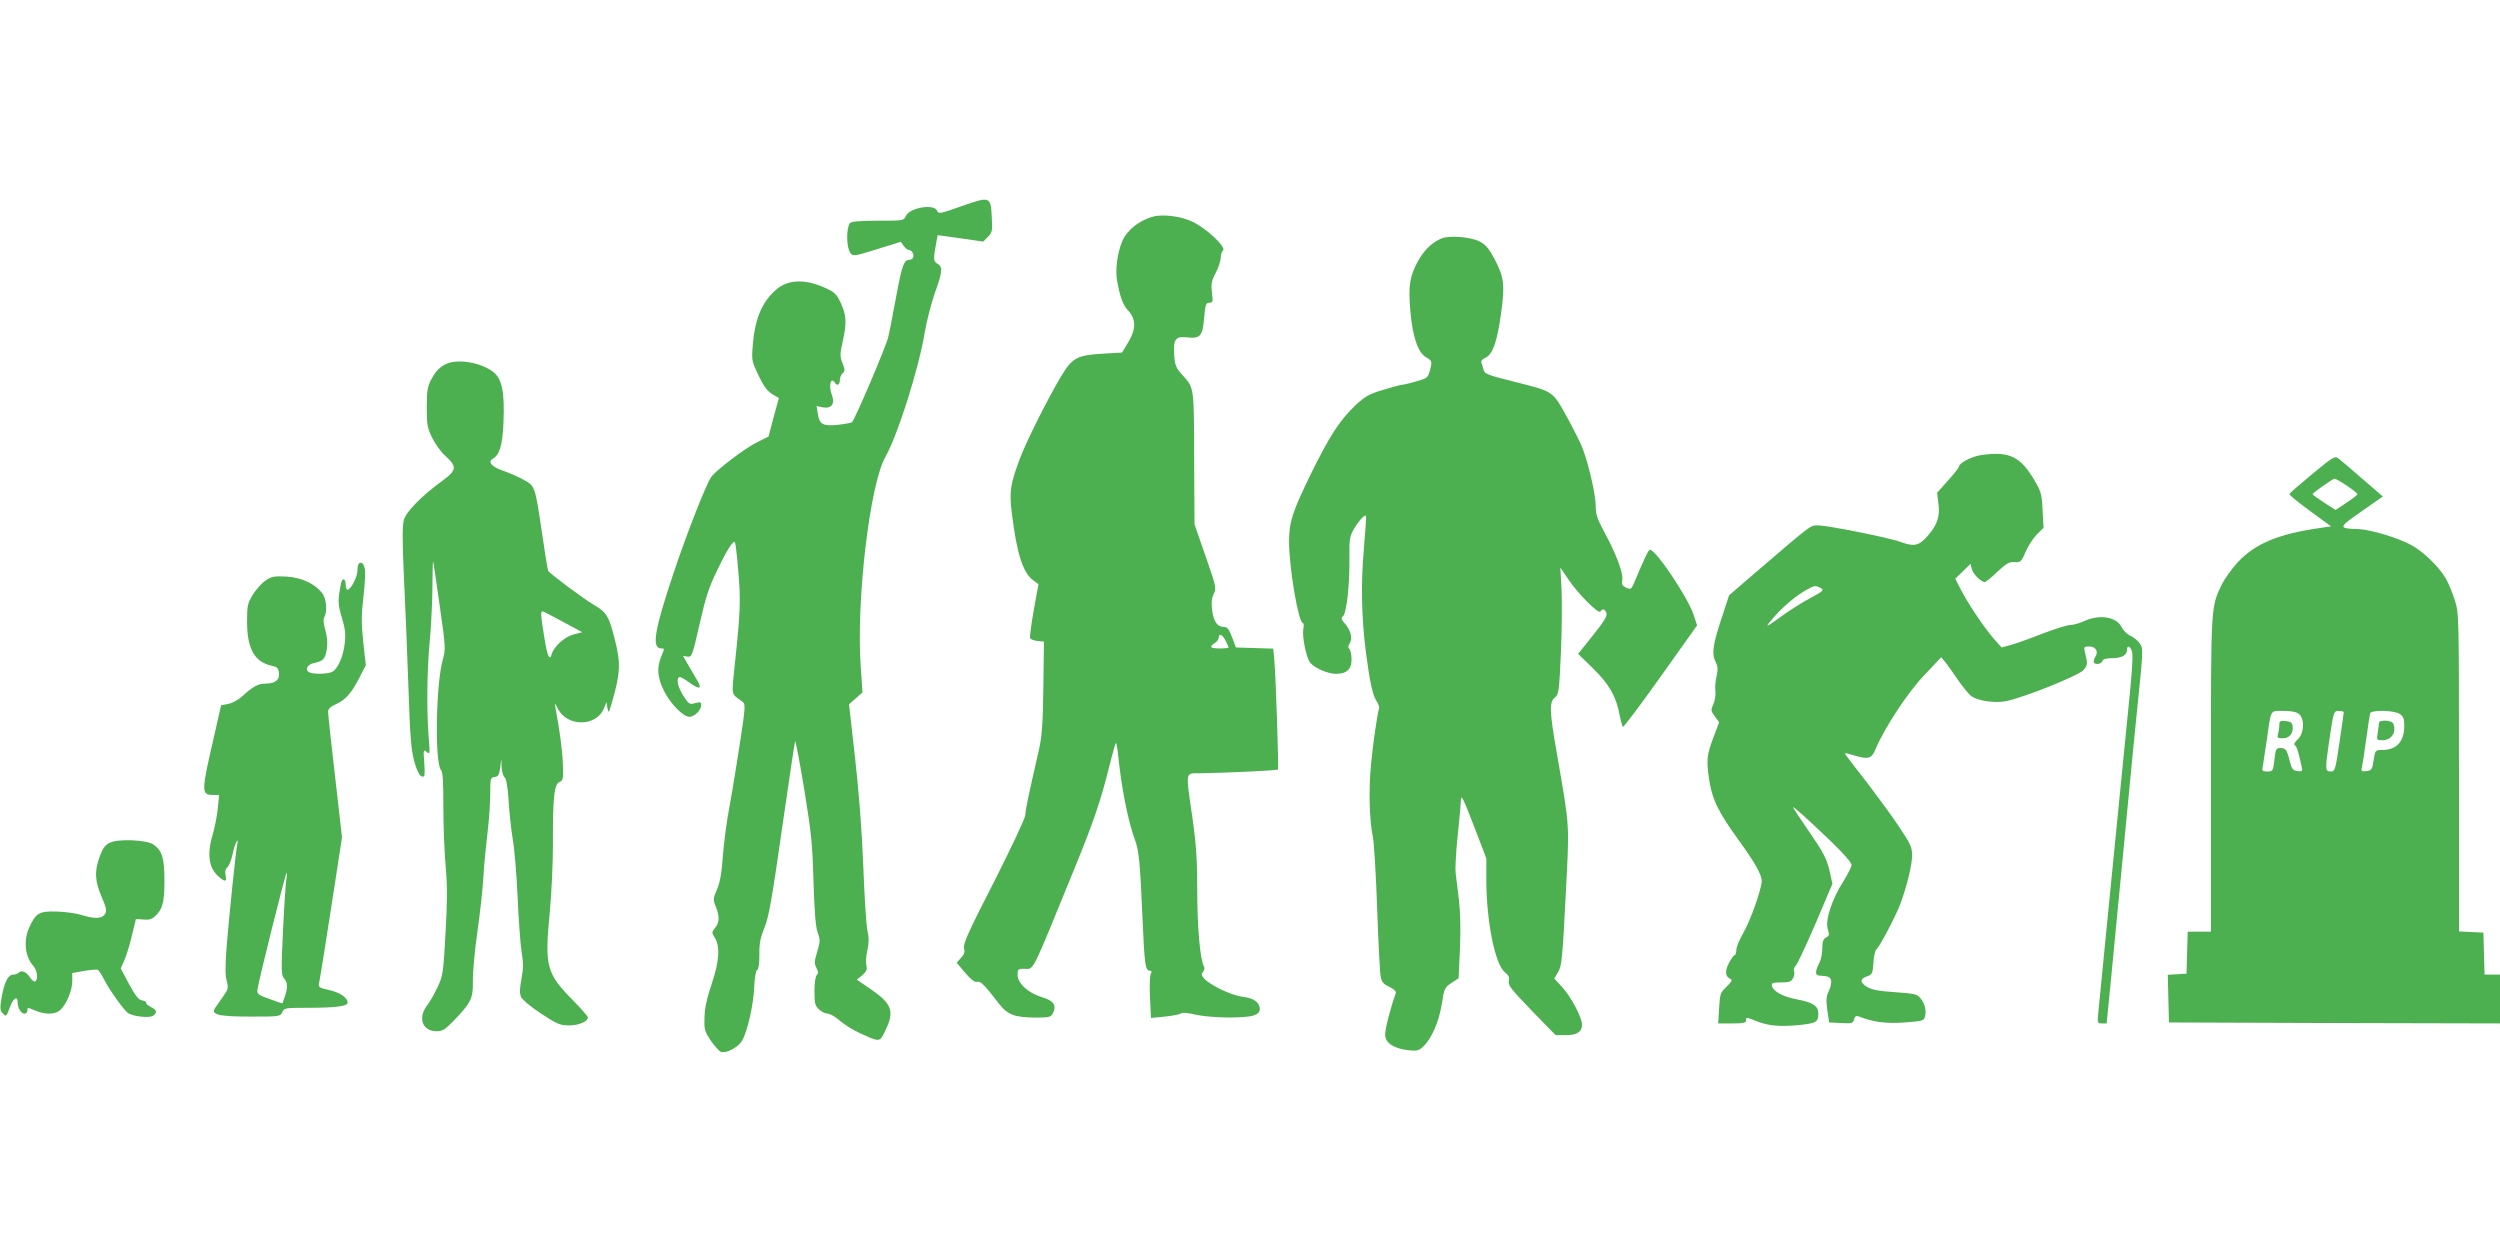 <?xml version="1.0" standalone="no"?>
<!DOCTYPE svg PUBLIC "-//W3C//DTD SVG 20010904//EN"
 "http://www.w3.org/TR/2001/REC-SVG-20010904/DTD/svg10.dtd">
<svg version="1.0" xmlns="http://www.w3.org/2000/svg"
 width="1280pt" height="640pt" viewBox="0 0 1280 640"
 preserveAspectRatio="xMidYMid meet">
<g transform="translate(0,640) scale(0.1,-0.1)"
fill="#4caf50" stroke="none">
<path d="M4925 5345 c-113 -40 -120 -41 -127 -24 -14 37 -141 16 -160 -27 -11
-24 -13 -24 -143 -24 -94 0 -136 -4 -143 -12 -20 -25 -19 -125 2 -153 13 -18
17 -18 136 19 l122 38 15 -21 c8 -12 20 -21 27 -21 16 0 29 -27 20 -41 -3 -5
-11 -9 -17 -9 -29 -1 -38 -26 -67 -180 -17 -91 -35 -187 -42 -215 -10 -46
-170 -422 -186 -437 -4 -3 -36 -9 -72 -13 -77 -8 -95 2 -103 58 l-6 38 34 -7
c42 -7 61 19 45 61 -19 49 -7 100 15 65 11 -18 25 -10 25 14 0 13 7 29 15 36
12 10 12 17 -1 50 -14 35 -14 46 0 109 22 96 20 137 -9 199 -21 46 -32 56 -78
77 -104 48 -193 45 -253 -8 -73 -63 -109 -149 -120 -287 -6 -75 -5 -80 30
-153 26 -55 45 -80 70 -95 l34 -20 -27 -98 -26 -99 -62 -31 c-57 -28 -201
-137 -230 -174 -24 -30 -126 -289 -193 -490 -101 -301 -115 -390 -64 -390 17
0 17 0 -1 -43 -23 -56 -19 -107 15 -175 33 -66 98 -132 130 -132 25 0 60 34
60 59 0 17 -4 18 -31 11 -28 -8 -32 -6 -60 37 -28 45 -37 82 -23 96 4 4 25 -7
47 -23 58 -43 75 -40 46 8 -12 20 -33 57 -47 80 l-25 44 23 -4 c22 -3 25 4 62
167 31 137 48 190 90 275 52 109 83 156 91 143 3 -5 11 -71 17 -147 13 -146
11 -207 -17 -470 -18 -175 -22 -155 39 -199 15 -11 15 -25 -12 -202 -16 -104
-40 -253 -54 -329 -15 -77 -30 -194 -35 -260 -6 -87 -15 -135 -30 -170 -20
-46 -21 -52 -6 -88 20 -51 19 -81 -4 -109 -17 -21 -17 -26 -4 -45 31 -48 27
-121 -12 -238 -26 -77 -37 -128 -38 -176 -2 -62 1 -71 33 -119 19 -28 43 -54
52 -57 28 -8 86 23 107 57 28 46 60 190 63 282 2 46 8 78 15 81 7 3 11 32 11
78 -1 57 5 87 26 138 22 54 38 143 90 508 35 243 65 444 67 447 3 2 24 -109
47 -248 36 -221 42 -279 47 -470 5 -155 11 -231 21 -260 14 -38 14 -47 -2
-100 -15 -49 -15 -61 -4 -82 10 -20 11 -28 2 -37 -7 -7 -12 -42 -12 -83 0 -62
3 -74 23 -93 13 -12 33 -22 45 -22 12 0 39 -16 61 -35 21 -19 67 -48 102 -64
106 -48 102 -49 132 13 48 97 34 137 -73 210 l-73 50 28 23 c21 19 26 29 21
49 -4 15 -2 50 5 78 8 39 9 65 0 102 -6 27 -15 175 -21 329 -7 183 -22 375
-42 554 l-31 275 34 30 35 31 -9 130 c-24 337 46 934 126 1075 63 111 172 455
202 640 10 58 33 147 51 199 40 109 42 136 13 151 -21 12 -21 24 -3 121 l5 25
116 -16 117 -17 24 24 c22 22 24 31 20 98 -5 110 -8 111 -153 60z"/>
<path d="M5905 5291 c-71 -18 -136 -70 -159 -126 -26 -62 -37 -149 -26 -206
16 -84 30 -122 57 -150 40 -43 40 -94 1 -159 l-33 -55 -102 -6 c-130 -8 -154
-21 -212 -119 -70 -118 -175 -328 -208 -415 -50 -133 -56 -172 -43 -277 25
-209 57 -311 110 -349 l27 -20 -24 -132 c-13 -73 -21 -137 -19 -144 3 -6 20
-13 38 -15 l33 -3 -3 -235 c-3 -194 -7 -251 -24 -325 -53 -231 -68 -302 -68
-327 0 -15 -72 -168 -160 -342 -131 -255 -160 -319 -154 -341 5 -19 1 -32 -16
-50 l-22 -24 43 -51 c30 -35 49 -50 61 -47 18 5 37 -13 112 -111 46 -59 82
-72 195 -72 61 0 72 3 81 21 22 40 5 66 -54 83 -71 21 -126 71 -126 115 0 28
3 31 33 31 53 0 30 -45 257 510 99 242 136 351 179 524 16 65 32 120 34 122 3
3 8 -26 12 -63 16 -162 51 -339 85 -430 22 -59 27 -115 40 -413 10 -229 14
-260 37 -260 10 0 11 -5 5 -17 -5 -10 -7 -65 -4 -122 l5 -103 71 7 c39 4 76
11 82 16 7 6 35 4 75 -6 75 -17 252 -20 298 -4 22 8 31 17 31 33 0 34 -31 56
-89 63 -55 6 -164 58 -196 93 -14 16 -15 23 -6 34 7 8 10 20 6 26 -20 32 -35
202 -35 386 0 161 -5 237 -25 378 -35 246 -39 226 43 227 134 2 390 14 395 19
5 6 -11 486 -19 567 l-5 52 -96 3 -95 3 -20 53 c-16 42 -24 52 -42 52 -33 0
-53 28 -60 87 -5 38 -2 61 8 82 15 27 13 37 -41 192 l-57 164 -2 340 c-1 370
1 357 -62 427 -31 34 -36 48 -40 97 -6 82 6 100 61 94 72 -8 84 4 92 97 6 70
9 80 27 80 18 0 19 5 13 53 -5 44 -2 60 20 101 14 27 25 61 25 76 0 14 5 31
12 38 17 17 -84 112 -155 146 -56 28 -152 41 -202 27z m370 -2171 c8 -16 15
-31 15 -35 0 -3 -20 -5 -45 -5 -49 0 -56 8 -25 28 11 7 20 19 20 27 0 25 18
17 35 -15z"/>
<path d="M7380 5179 c-48 -20 -89 -60 -120 -116 -43 -79 -50 -128 -39 -255 11
-131 39 -213 80 -237 32 -18 33 -21 19 -72 -9 -33 -15 -37 -70 -52 -33 -10
-65 -17 -72 -17 -7 0 -50 -12 -96 -26 -72 -21 -93 -34 -140 -77 -82 -78 -132
-154 -231 -355 -94 -193 -111 -244 -111 -345 0 -133 48 -417 71 -417 4 0 6
-14 2 -30 -7 -39 15 -149 36 -174 23 -27 90 -56 131 -56 55 0 80 23 80 74 0
23 -5 47 -11 53 -8 8 -7 16 2 30 15 25 6 64 -25 100 -19 22 -21 29 -10 38 18
14 35 160 33 295 -1 101 1 113 24 153 25 42 54 74 61 66 2 -2 -3 -78 -11 -169
-16 -184 -12 -354 11 -535 20 -150 34 -213 54 -245 9 -14 15 -29 13 -35 -9
-32 -31 -177 -41 -286 -13 -130 -9 -287 9 -374 6 -27 16 -192 22 -365 6 -173
14 -331 18 -350 5 -28 15 -39 45 -53 21 -10 36 -23 33 -30 -28 -78 -58 -194
-55 -219 4 -40 45 -66 117 -75 45 -5 55 -3 77 18 43 39 82 129 96 219 12 79
15 84 49 107 l37 24 7 152 c4 94 2 188 -5 247 -6 52 -14 115 -17 140 -3 25 2
114 11 198 9 84 16 162 16 175 1 33 11 12 75 -154 l55 -144 0 -115 c1 -211 45
-429 96 -469 19 -15 23 -25 19 -44 -5 -20 12 -42 117 -151 l123 -126 52 0 c57
0 83 17 83 53 0 37 -56 143 -100 191 l-42 46 20 34 c18 31 22 70 38 384 20
389 23 342 -46 741 -37 212 -38 256 -9 280 20 16 22 31 31 232 5 117 6 263 3
324 l-6 109 40 -59 c50 -75 156 -181 165 -166 11 17 24 13 31 -9 5 -14 -13
-43 -70 -114 l-75 -94 75 -73 c82 -80 119 -142 137 -237 6 -31 14 -60 17 -64
3 -3 90 112 193 257 l187 263 -19 58 c-32 91 -192 329 -222 329 -8 0 -25 -35
-83 -173 -13 -29 -16 -31 -39 -21 -20 9 -24 17 -20 38 7 33 -31 135 -91 245
-37 69 -45 92 -45 137 0 53 -33 200 -65 288 -8 24 -45 98 -81 164 -78 139 -66
131 -281 185 -124 31 -142 38 -147 58 -3 12 -8 29 -11 36 -4 9 4 19 20 26 37
17 60 80 80 224 21 150 16 189 -33 282 -29 54 -46 74 -77 90 -45 23 -155 32
-195 15z"/>
<path d="M2290 4539 c-35 -14 -59 -38 -83 -84 -18 -33 -22 -58 -22 -140 0 -89
3 -106 28 -157 15 -31 45 -72 66 -91 62 -56 60 -74 -12 -127 -106 -77 -186
-158 -199 -201 -8 -30 -9 -99 0 -292 7 -138 17 -391 23 -562 8 -250 14 -323
29 -379 18 -65 34 -91 51 -80 4 2 4 34 1 71 -5 64 -4 67 13 53 16 -14 17 -10
10 75 -11 132 -9 342 5 489 7 72 13 194 14 272 0 78 2 141 3 140 2 -1 17 -102
34 -225 31 -216 31 -224 16 -279 -35 -121 -42 -531 -9 -564 9 -9 12 -60 12
-187 0 -97 5 -235 12 -308 9 -101 8 -181 -1 -343 -11 -199 -13 -215 -40 -273
-16 -34 -40 -77 -55 -96 -48 -64 -23 -131 50 -131 29 0 43 9 86 53 89 92 101
116 99 202 -1 41 9 155 23 252 14 98 28 225 31 283 3 58 13 159 21 225 8 66
14 156 14 202 0 77 1 82 23 85 18 2 23 11 28 48 l6 45 1 -41 c1 -23 8 -47 15
-53 9 -7 16 -47 21 -118 3 -60 13 -148 21 -198 9 -49 20 -182 25 -295 5 -113
14 -239 20 -280 10 -59 10 -89 0 -142 -10 -52 -10 -74 -2 -93 7 -14 52 -52
103 -85 82 -54 97 -60 143 -60 50 0 96 20 96 41 0 5 -34 44 -76 87 -137 139
-146 173 -119 452 9 96 16 252 16 345 -1 240 6 309 33 321 19 8 21 16 18 89
-2 69 -16 175 -38 290 -5 30 -5 30 13 -5 48 -92 195 -91 234 1 l14 34 5 -30
c6 -28 7 -27 22 25 44 150 47 203 17 321 -30 122 -43 144 -105 180 -51 29
-227 160 -237 176 -3 5 -17 89 -31 188 -37 250 -36 246 -96 279 -27 15 -73 35
-102 45 -60 20 -83 46 -55 62 36 21 50 70 55 189 6 155 -8 221 -53 256 -62 47
-174 67 -235 43z m593 -1323 l98 -53 -43 -11 c-46 -12 -101 -60 -113 -101 -11
-38 -23 -12 -39 91 -18 110 -19 128 -8 128 4 0 51 -25 105 -54z"/>
<path d="M10143 4070 c-48 -7 -113 -41 -113 -59 0 -5 -25 -37 -56 -71 l-56
-63 7 -57 c8 -69 -7 -110 -60 -169 -42 -46 -66 -51 -136 -25 -62 22 -372 84
-420 84 -42 0 -24 13 -360 -275 l-96 -83 -36 -110 c-47 -140 -54 -189 -34
-229 12 -23 14 -39 6 -74 -6 -24 -9 -60 -6 -79 2 -19 -3 -49 -11 -66 -13 -29
-13 -34 8 -62 l22 -30 -26 -69 c-37 -97 -40 -121 -26 -219 15 -105 47 -171
153 -317 82 -113 117 -175 117 -208 0 -40 -59 -206 -95 -267 -19 -33 -35 -72
-35 -86 0 -14 -4 -26 -8 -26 -5 0 -18 -18 -30 -41 -22 -42 -19 -71 10 -82 9
-4 1 -17 -21 -38 -32 -30 -35 -36 -39 -110 l-5 -79 72 0 c56 0 71 3 71 15 0
18 -1 18 45 0 62 -26 120 -33 217 -24 96 9 108 15 108 60 0 38 -28 57 -109 72
-74 14 -123 41 -129 71 -3 13 6 16 47 16 41 0 52 4 61 21 7 11 9 28 6 36 -4 9
0 21 7 27 8 6 53 103 102 216 l87 205 -16 72 c-15 60 -31 90 -102 193 -46 67
-84 124 -84 127 0 7 66 -52 198 -178 58 -56 102 -106 102 -117 0 -10 -19 -48
-41 -83 -58 -90 -95 -200 -81 -245 9 -30 8 -36 -9 -44 -14 -8 -19 -22 -19 -56
0 -25 -6 -57 -14 -72 -23 -45 -24 -66 -1 -67 47 -3 54 -6 60 -24 3 -10 -2 -35
-11 -54 -14 -29 -15 -47 -8 -99 l9 -63 61 -3 c56 -3 62 -1 67 19 4 16 10 20
24 15 72 -29 141 -38 235 -31 93 7 99 9 104 31 8 31 -1 66 -24 94 -16 20 -31
23 -129 30 -79 5 -119 12 -142 26 -39 23 -40 42 -2 55 27 9 29 15 33 70 2 33
9 64 14 67 16 11 100 171 123 232 35 94 61 203 61 251 0 40 -8 59 -65 143 -35
54 -109 154 -162 224 -54 69 -104 134 -110 143 -12 16 -10 16 34 3 80 -24 95
-20 116 31 45 107 165 291 251 380 l85 90 21 -25 c11 -14 41 -56 66 -93 26
-37 56 -74 68 -82 36 -24 120 -36 176 -25 89 17 373 131 397 159 22 25 23 31
7 96 -6 22 -3 25 24 25 32 0 47 -26 31 -51 -5 -8 -9 -20 -9 -26 0 -18 37 -16
44 2 3 10 19 15 46 15 52 0 80 15 80 41 0 34 25 16 28 -21 2 -18 -4 -103 -12
-189 -9 -86 -47 -475 -86 -866 -38 -390 -73 -738 -76 -772 -6 -62 -6 -63 18
-63 l24 0 23 233 c12 127 26 273 31 322 5 50 18 185 29 300 52 543 62 646 71
730 34 333 34 332 16 360 -10 15 -31 32 -47 39 -17 7 -38 28 -47 46 -26 52
-112 66 -191 30 -24 -11 -56 -20 -71 -20 -16 0 -79 -20 -142 -44 -63 -25 -136
-51 -162 -58 l-48 -13 -40 45 c-47 53 -135 184 -171 256 l-26 51 39 38 39 38
7 -27 c6 -25 47 -66 66 -66 5 0 34 23 64 52 46 43 61 52 88 50 31 -2 35 1 56
50 12 29 38 70 57 90 l36 36 -5 89 c-3 77 -8 96 -36 144 -75 132 -132 160
-279 139z m-821 -681 c19 -10 14 -15 -53 -51 -41 -22 -103 -61 -139 -87 -96
-70 -99 -70 -47 -10 49 56 118 114 172 142 36 20 41 20 67 6z"/>
<path d="M11840 3974 c-63 -52 -116 -98 -118 -103 -2 -5 46 -44 105 -87 l108
-79 -55 -8 c-216 -31 -333 -80 -423 -176 -30 -33 -67 -84 -81 -113 -57 -118
-56 -103 -56 -975 l0 -803 -60 0 -59 0 -3 -107 -3 -108 -48 -3 -48 -3 3 -122
3 -122 848 -3 847 -2 0 125 0 125 -40 0 -39 0 -3 108 -3 107 -62 3 -63 3 0
813 c0 800 0 815 -21 882 -12 38 -33 89 -47 113 -35 59 -110 133 -174 169 -62
36 -212 81 -272 83 -106 3 -106 7 14 90 l110 77 -102 88 c-56 49 -111 96 -123
105 -20 16 -25 14 -135 -77z m175 -60 c30 -20 55 -40 55 -44 0 -4 -25 -24 -56
-44 l-56 -37 -59 38 c-32 21 -59 40 -59 43 1 6 102 78 113 79 4 1 32 -15 62
-35z m-243 -1171 c29 -26 25 -98 -7 -128 -15 -13 -22 -26 -16 -30 10 -5 18
-31 35 -108 6 -26 5 -28 -21 -25 -23 3 -29 10 -39 49 -15 61 -21 69 -49 69
-21 0 -24 -6 -30 -60 -7 -58 -8 -60 -36 -60 -25 0 -29 3 -24 23 2 12 11 72 20
132 24 170 16 155 87 155 43 0 67 -5 80 -17z m228 10 c0 -5 -10 -74 -22 -155
-21 -142 -23 -148 -45 -148 -28 0 -29 11 -8 153 23 157 23 157 51 157 13 0 24
-3 24 -7z m288 -9 c17 -12 22 -25 22 -59 0 -82 -39 -125 -114 -125 -34 0 -35
-1 -43 -52 -7 -49 -11 -53 -37 -56 -25 -3 -28 -1 -23 20 3 13 13 77 22 143 9
66 18 126 20 133 6 18 125 16 153 -4z"/>
<path d="M11670 2688 c0 -13 -3 -33 -6 -45 -6 -20 -3 -23 24 -23 35 0 55 26
50 63 -2 17 -11 23 -35 25 -29 3 -33 0 -33 -20z"/>
<path d="M12180 2698 c0 -7 -3 -30 -6 -50 -6 -37 -6 -38 23 -38 47 0 74 40 57
84 -7 20 -74 22 -74 4z"/>
<path d="M1837 3514 c-4 -4 -7 -21 -7 -37 0 -31 -35 -97 -51 -97 -5 0 -9 11
-9 24 0 35 -17 41 -24 9 -17 -88 -17 -103 4 -174 17 -57 21 -86 15 -133 -7
-67 -35 -130 -64 -146 -24 -12 -101 -13 -120 -1 -21 13 -6 40 26 46 48 10 58
21 66 70 5 33 3 62 -7 98 -10 34 -12 56 -5 68 16 31 10 95 -12 123 -38 48
-104 79 -183 84 -62 3 -75 1 -106 -20 -19 -13 -48 -45 -65 -72 -28 -46 -30
-57 -30 -140 0 -138 39 -207 128 -225 26 -6 33 -12 35 -36 5 -36 -19 -55 -68
-55 -38 0 -65 -15 -120 -65 -20 -19 -51 -35 -71 -39 l-37 -7 -31 -137 c-72
-311 -72 -322 -9 -322 l30 0 -7 -70 c-4 -39 -16 -99 -26 -133 -31 -103 -20
-175 35 -219 30 -25 38 -22 31 10 -4 20 -1 33 9 41 8 7 20 36 26 64 6 29 15
59 21 67 7 11 8 9 4 -10 -8 -39 -43 -381 -55 -530 -7 -95 -7 -146 1 -173 9
-35 8 -42 -18 -78 -15 -22 -34 -48 -41 -59 -25 -35 16 -45 183 -45 146 0 150
1 160 22 9 22 15 23 126 23 145 0 209 8 209 26 0 26 -38 52 -95 65 -53 12 -56
14 -51 38 3 14 15 85 26 156 11 72 36 233 56 359 l35 229 -16 141 c-38 329
-55 482 -55 502 0 15 12 26 41 39 49 22 80 58 121 139 l31 60 -13 117 c-10 95
-10 139 0 226 7 59 11 123 9 142 -4 33 -18 49 -32 35z m-371 -1616 c-3 -18
-11 -136 -17 -261 -10 -205 -9 -230 5 -246 19 -21 20 -46 5 -92 -7 -19 -13
-35 -13 -36 -1 -1 -31 9 -66 22 -57 20 -65 26 -62 47 4 40 144 598 149 598 3
0 3 -15 -1 -32z"/>
<path d="M564 2086 c-25 -11 -37 -27 -53 -70 -28 -77 -26 -124 9 -207 25 -58
28 -73 17 -90 -15 -23 -53 -25 -122 -3 -27 8 -84 16 -126 17 -88 2 -105 -7
-138 -79 -32 -68 -24 -151 20 -200 20 -22 26 -69 9 -79 -5 -3 -16 5 -25 19
-19 29 -44 41 -59 26 -5 -5 -18 -10 -28 -10 -26 0 -45 -37 -59 -113 -10 -60
-9 -71 5 -85 18 -19 18 -19 37 32 16 44 39 60 39 26 0 -30 18 -60 35 -60 8 0
15 7 15 15 0 8 2 15 4 15 2 0 20 -7 39 -15 52 -22 103 -19 128 6 31 31 59 99
59 145 l0 42 61 11 c34 6 66 8 71 5 4 -3 18 -24 30 -47 29 -58 106 -165 127
-176 31 -17 110 -24 126 -11 21 18 19 27 -12 44 -16 8 -27 18 -25 23 1 4 -8 9
-20 11 -18 2 -34 23 -67 83 l-43 81 18 40 c10 22 28 79 39 127 l21 86 38 -3
c26 -3 44 2 58 15 40 36 50 71 50 183 0 117 -12 156 -58 187 -36 23 -177 29
-220 9z"/>
</g>
</svg>
